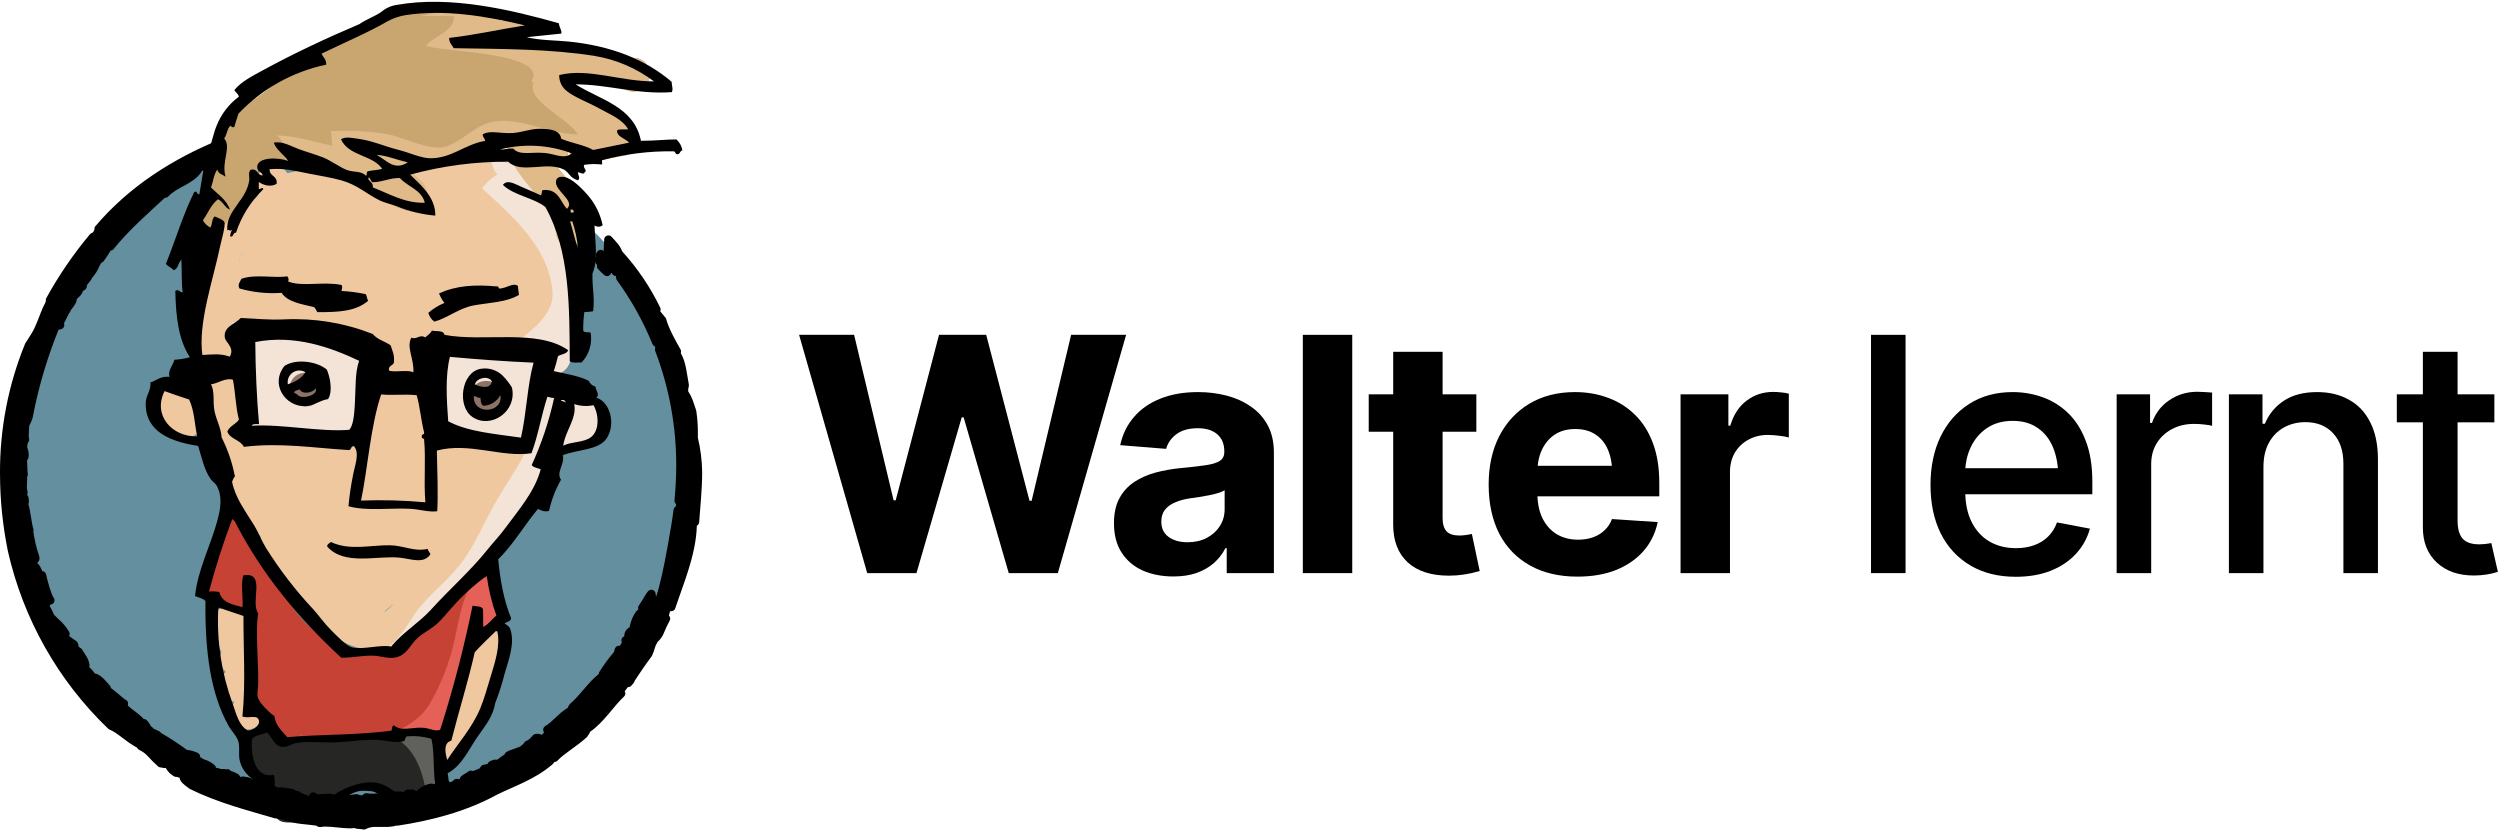 <?xml version="1.0" encoding="UTF-8"?> <svg xmlns="http://www.w3.org/2000/svg" width="974" height="324" viewBox="0 0 974 324" fill="none"><path d="M270.406 184.405C270.406 257.65 211.436 317.024 138.701 317.024C65.966 317.024 6.997 257.65 6.997 184.405C6.997 111.159 65.966 51.785 138.701 51.785C211.436 51.785 270.406 111.159 270.406 184.405Z" fill="#638F9F"></path><path d="M194.595 232.613C194.589 231.261 194.182 229.941 193.425 228.82C192.712 222.616 182.256 221.937 180.56 228.481C180.325 229.352 180.008 230.198 179.613 231.009C173.395 235.851 167.65 241.272 162.455 247.199C157.847 252.584 153.707 254.785 146.689 254.878C132.292 255.077 116.561 244.097 110.959 231.115C110.693 230.408 110.284 229.764 109.756 229.224C109.229 228.684 108.595 228.26 107.895 227.977C107.654 225.531 107.572 223.071 107.649 220.614C107.813 215.932 103.837 213.848 100.223 214.387C100.331 213.148 100.082 211.904 99.505 210.802C98.929 209.701 98.05 208.788 96.971 208.171C98.001 204.389 95.989 199.648 90.913 199.648C83.896 199.648 82.726 208.592 87.311 211.694C82.457 212.069 80.679 216.997 82.001 220.696C76.621 223.307 77.58 233.163 84.913 233.163H85.381C85.663 234.565 86.435 235.82 87.558 236.704C88.681 237.588 90.082 238.042 91.51 237.986C93.057 238.033 94.565 237.494 95.732 236.476C96.61 241.4 97.865 246.249 99.486 250.98L100.153 252.853C99.06 253.339 98.125 254.122 97.455 255.113C96.785 256.105 96.407 257.264 96.363 258.46C95.767 267.392 97.346 276.019 104.375 282.235C105.004 282.786 105.681 283.28 106.398 283.71C106.696 284.806 107.281 285.802 108.092 286.596C108.902 287.391 109.91 287.955 111.01 288.23C112.111 288.505 113.265 288.482 114.354 288.163C115.442 287.844 116.426 287.241 117.205 286.415C117.635 286.655 118.09 286.847 118.561 286.988C121.419 287.884 124.49 287.822 127.31 286.813C128.22 287.077 129.174 287.154 130.115 287.04C131.055 286.925 131.963 286.621 132.783 286.145L134.058 286.321C137.865 286.671 141.701 286.533 145.473 285.911C149.04 285.408 153.192 284.307 156.794 284.811C160.186 285.279 163.508 286.134 166.958 285.981C173.367 285.794 176.373 280.819 175.671 274.896C174.969 268.972 180.934 261.41 182.408 254.726C182.817 253.054 182.565 251.289 181.706 249.798C182.536 248.686 183.507 247.597 184.536 246.438L185.39 245.466C187.097 245.75 188.849 245.457 190.371 244.635C191.893 243.813 193.099 242.507 193.799 240.924C194.852 238.15 194.688 235.528 194.595 232.613Z" fill="#C64234"></path><path d="M192.831 229.072C191.416 225.783 189.018 223.723 185.732 225.759C180.539 228.99 178.387 243.88 177.1 249.324C175.197 258.086 171.925 266.493 167.405 274.235C164.574 279.315 156.879 285.133 150.879 285.168C156.235 285.168 161.615 286.175 166.914 286.023C173.323 285.835 176.329 280.86 175.627 274.937C174.925 269.014 180.89 261.451 182.364 254.767C182.772 253.095 182.521 251.33 181.662 249.839C182.492 248.727 183.463 247.638 184.492 246.479L185.346 245.508C187.052 245.791 188.804 245.498 190.327 244.676C191.849 243.854 193.055 242.549 193.755 240.966C194.773 238.297 194.468 232.877 192.831 229.072Z" fill="#E56157"></path><path d="M97.007 271.116C98.036 269.726 98.524 268.009 98.379 266.286C98.235 264.562 97.469 262.95 96.224 261.751C97.415 260.611 98.173 259.092 98.37 257.455C98.566 255.817 98.188 254.162 97.3 252.772C97.979 251.038 97.979 249.111 97.3 247.376C98.832 243.56 96.984 238.268 91.744 238.093C90.624 237.292 89.272 236.881 87.897 236.922C80.481 236.922 79.581 247.025 85.195 249.483C85.057 251.058 85.444 252.634 86.294 253.966C85.744 255.284 85.608 256.739 85.905 258.136C86.201 259.533 86.917 260.806 87.955 261.786C84.166 265.064 85.312 272.837 91.382 273.399C88.446 277.145 90.084 284.239 96.294 284.239C104.481 284.18 104.715 271.83 97.007 271.116Z" fill="#EFC8A0"></path><path d="M190.441 245.279C185.47 245.279 183.423 249.821 184.312 253.567C183.685 254.423 183.255 255.408 183.053 256.45C182.851 257.492 182.881 258.566 183.143 259.595C181.838 260.639 180.949 262.114 180.634 263.756C180.318 265.397 180.599 267.097 181.423 268.55C180.304 269.42 179.479 270.613 179.06 271.968C178.642 273.323 178.65 274.774 179.084 276.124C177.53 276.606 176.216 277.658 175.404 279.069C174.593 280.48 174.345 282.147 174.71 283.733C167.073 284.541 167.342 296.797 175.505 296.797C180.289 296.797 182.359 292.595 181.728 288.943C186.254 288.463 187.985 283.944 186.932 280.35C191.271 279.18 192.476 273.947 190.546 270.517C191.63 269.691 192.444 268.561 192.886 267.271C193.327 265.981 193.376 264.589 193.025 263.271C194.083 262.441 194.874 261.319 195.3 260.043C195.726 258.767 195.769 257.395 195.423 256.095C198.277 252.349 196.651 245.279 190.441 245.279Z" fill="#EFC8A0"></path><path d="M233.46 158.941C226.77 152 216.641 146.65 210.162 156.893C207.928 160.405 207.121 164.923 205.963 168.856C204.431 174.031 201.811 175.178 196.35 175.213C189.964 175.213 184.139 172.626 177.882 172.169C174.968 171.952 172.053 172.59 169.496 174.007C168.424 174.592 167.392 175.249 166.409 175.974C166.304 175.506 166.21 175.026 166.116 174.546C165.732 172.165 165.529 169.758 165.508 167.346C165.309 163.097 165.508 158.813 165.204 154.575C165.137 153.812 164.935 153.067 164.608 152.374C165.351 146.127 165.07 139.801 163.777 133.644C163.618 132.938 163.345 132.262 162.97 131.643C167.532 132.403 172.023 133.469 176.619 134.077C184.888 135.154 207.028 129.887 209.367 141.335C210.864 148.886 221.893 146.673 222.232 139.591C223.203 118.824 228.442 94.429 214.466 76.799C209.051 69.975 202.314 63.478 193.414 62.12C182.888 60.516 172.28 63.232 161.707 63.407C155.497 63.501 152.351 72.573 158.397 75.605C160.528 76.595 162.557 77.791 164.456 79.175L164.304 79.808C164.105 80.533 163.883 81.248 163.66 81.95C162.39 81.594 161.143 81.156 159.929 80.639C157.061 79.502 154.281 78.152 151.614 76.6C144.129 72.526 136.959 68.406 128.527 66.556C124.896 65.775 121.153 65.676 117.486 66.264C116.141 66.463 114.808 66.826 113.486 67.13C112.972 67.259 112.457 67.352 111.954 67.458C109.018 62.213 99.288 64.917 99.978 71.157C100.121 72.486 100.444 73.789 100.937 75.031C100.621 77.373 93.919 81.411 92.598 82.371C87.814 85.883 82.656 90.062 80.762 95.974C80.318 97.589 80.067 99.251 80.013 100.926C79.896 102.482 81.019 105.819 80.434 107.142C78.902 110.653 76.13 112.995 75.019 116.834C74.224 119.62 75.183 122.816 76.189 125.415C76.785 126.984 77.487 128.517 78.165 130.097C77.301 130.933 76.644 131.959 76.247 133.094C74.201 138.619 77.347 145.596 73.171 150.021C72.259 150.993 71.44 151.929 70.692 152.878C67.265 145.549 56.306 152.152 59.511 159.749C61.745 165.029 66.06 167.943 71.207 169.969C75.452 171.631 79.218 167.499 79.499 163.647C79.781 162.06 80.549 160.599 81.697 159.468C81.99 161.809 81.838 164.291 81.931 166.585C82.154 172.029 83.159 177.531 86.493 181.956C86.903 182.511 87.392 183.004 87.943 183.419C87.873 189.202 91.721 193.545 95.042 198.251C96.168 201.432 97.744 204.436 99.72 207.171C100.169 207.803 100.723 208.354 101.358 208.798C101.358 208.95 101.475 209.114 101.545 209.266C100.658 210.588 100.218 212.16 100.29 213.751C100.361 215.342 100.941 216.867 101.943 218.104C105.521 222.635 109.814 227.235 114.808 229.647C121.661 240.522 129.533 250.928 141.778 252.801C155.356 254.873 164.818 242.992 173.286 234.259C185.206 221.792 196.272 208.534 206.408 194.575C206.587 194.318 206.748 194.048 206.887 193.767C208.106 192.802 209.212 191.702 210.185 190.489C210.9 189.638 211.391 188.622 211.616 187.532C211.841 186.443 211.791 185.315 211.472 184.25C213.476 182.764 215.122 180.848 216.291 178.643C216.801 177.685 217.25 176.696 217.636 175.681C218.811 175.925 220.032 175.815 221.144 175.365C225.151 173.926 228.914 171.881 232.302 169.301C235.483 166.738 236.664 162.266 233.46 158.941ZM94.644 97.812C94.165 98.982 93.732 100.235 93.358 101.476L93.171 101.605C93.349 100.24 93.855 98.938 94.644 97.812ZM140.971 163.039C139.918 166.164 138.795 169.254 137.696 172.403C136.657 171.647 135.368 171.316 134.094 171.479C121.872 172.801 110.282 168.189 98.106 168.482C97.075 168.488 96.061 168.741 95.147 169.219C93.697 162.196 95.674 154.072 91.159 147.715C90.395 146.591 89.305 145.729 88.037 145.245C87.939 143.349 87.97 141.448 88.13 139.556C92.036 136.934 92.808 131.853 90.703 126.445C90.574 126.129 90.434 125.825 90.305 125.509C101.299 122.371 112.703 127.358 123.72 128.295C132.772 129.056 139.825 127.932 144.632 136.91C145.28 138.248 146.383 139.31 147.743 139.907C144.76 147.294 143.497 155.511 140.971 163.039ZM151.625 236.975C150.877 237.671 150.039 238.266 149.134 238.742C150.737 237.501 152.269 236.167 153.813 234.938L151.625 236.975Z" fill="#EFC8A0"></path><path d="M233.458 158.939C226.768 151.998 216.64 146.648 210.161 156.891C207.927 160.403 207.12 164.921 205.962 168.855C204.43 174.029 201.81 175.176 196.348 175.211C189.962 175.211 184.138 172.624 177.881 172.167C174.966 171.95 172.052 172.588 169.495 174.005C168.422 174.59 167.391 175.247 166.407 175.972C166.302 175.504 166.209 175.024 166.115 174.544C165.731 172.163 165.528 169.756 165.507 167.345C165.308 163.095 165.507 158.811 165.203 154.573C165.136 153.81 164.934 153.065 164.606 152.372C165.349 146.125 165.069 139.799 163.776 133.642C163.617 132.936 163.344 132.26 162.969 131.641C167.53 132.402 172.021 133.467 176.618 134.076C184.886 135.153 207.026 129.885 209.365 141.333C210.862 148.884 221.891 146.671 222.231 139.589C223.201 118.822 228.441 94.427 214.465 76.809C208.617 69.399 201.214 62.211 191.261 62.762C192.044 64.541 192.161 66.449 193.834 67.947C191.474 69.323 189.417 71.162 187.787 73.356C199.483 84.09 213.704 96.206 215.248 113.391C216.055 122.416 207.33 128.609 200.57 133.76C208.324 140.947 211.459 142.609 210.745 154.327C209.669 171.769 202.067 180.491 193.682 194.667C188.629 203.201 185.354 212.226 179.085 220.174C173.694 226.976 166.77 231.881 161.788 238.904C158.747 243.2 153.25 253.596 146.946 253.361C160.197 253.877 165.285 242.44 173.214 234.257C185.135 221.79 196.201 208.532 206.336 194.573C206.516 194.316 206.676 194.046 206.816 193.765C208.034 192.8 209.141 191.701 210.114 190.488C210.828 189.636 211.32 188.62 211.544 187.531C211.769 186.441 211.72 185.313 211.4 184.248C213.404 182.762 215.05 180.846 216.219 178.641C216.729 177.683 217.178 176.694 217.564 175.679C218.739 175.923 219.96 175.813 221.073 175.363C225.08 173.924 228.842 171.879 232.23 169.299C235.482 166.736 236.663 162.264 233.458 158.939ZM94.643 97.81C94.164 98.981 93.731 100.233 93.357 101.474L93.169 101.603C93.347 100.238 93.853 98.936 94.643 97.81ZM140.969 163.037C139.917 166.162 138.794 169.253 137.695 172.402C136.656 171.645 135.367 171.314 134.092 171.477C121.87 172.8 110.28 168.187 98.105 168.48C97.074 168.486 96.059 168.739 95.146 169.218C93.696 162.194 95.672 154.07 91.158 147.713C90.394 146.589 89.304 145.727 88.035 145.243C87.937 143.347 87.969 141.446 88.129 139.554C92.035 136.932 92.807 131.851 90.702 126.443C90.573 126.127 90.433 125.823 90.304 125.507C101.298 122.369 112.701 127.356 123.718 128.293C132.771 129.054 139.823 127.93 144.63 136.908C145.278 138.246 146.381 139.308 147.741 139.905C144.759 147.292 143.496 155.51 140.969 163.037Z" fill="#F4E4D7"></path><path d="M140.819 142.156C140.34 136.736 134.656 134.804 130.925 136.432C130.686 135.315 130.135 134.29 129.335 133.475C128.536 132.66 127.521 132.09 126.41 131.831C121.358 130.527 116.096 130.257 110.937 131.035C110.403 131.128 109.889 131.31 109.416 131.573C106.563 129.455 102.165 129.303 99.826 133.247C97.015 137.651 95.873 142.917 96.61 148.091C97.323 152.867 99.522 157.315 99.733 162.138C99.774 163.864 100.477 165.507 101.697 166.728C102.916 167.948 104.558 168.652 106.282 168.694C114.89 169.455 124.024 170.965 132.106 167.043C141.135 162.7 141.556 150.725 140.819 142.156ZM124.761 156.016C120.878 157.269 116.188 156.824 111.791 156.274C110.867 152.68 109.662 149.027 109.662 145.562C115.884 147.049 122.855 148.067 127.907 144.064C128.317 148.395 128.714 154.752 124.761 156.028V156.016Z" fill="#F4E4D7"></path><path d="M202.958 135.842C195.554 138.043 187.543 137.153 180.046 135.842C179.135 135.69 178.203 135.719 177.303 135.928C176.403 136.137 175.554 136.522 174.803 137.06C174.052 137.599 173.415 138.28 172.928 139.065C172.441 139.851 172.113 140.725 171.964 141.637C171.369 142.228 170.901 142.935 170.592 143.714C170.282 144.494 170.136 145.329 170.163 146.167C170.163 152.547 169.859 159.863 173.672 165.354C178.081 171.71 186.373 173.103 193.554 172.611C200.572 172.143 207.074 169.264 209.133 162.076C210.84 156.117 208.946 149.925 210.992 143.931C212.571 139.155 207.495 134.484 202.958 135.842ZM196.466 158.541C196.303 159.395 196.116 158.927 194.607 159.302C192.396 159.852 186.011 160.297 184.42 158.002C182.829 155.708 182.958 152.465 183.075 149.457C187.56 150.094 192.094 150.305 196.618 150.089C196.56 151.341 196.537 152.606 196.56 153.87C196.65 155.427 196.618 156.989 196.466 158.541Z" fill="#F4E4D7"></path><path d="M220.663 31.244C221.833 31.384 222.944 31.572 224.09 31.829C225.367 32.174 226.719 32.111 227.958 31.649C229.197 31.187 230.261 30.35 231.002 29.254C231.499 30.315 232.298 31.205 233.299 31.811C234.3 32.417 235.459 32.713 236.628 32.66C238.149 32.706 239.633 32.184 240.792 31.197C241.139 32.519 241.927 33.682 243.024 34.495C244.121 35.308 245.462 35.722 246.827 35.669C255.271 35.669 255.271 22.558 246.827 22.558C245.303 22.511 243.818 23.038 242.663 24.033C242.311 22.896 241.647 21.881 240.748 21.104C239.848 20.326 238.748 19.816 237.573 19.633C236.398 19.45 235.196 19.601 234.102 20.069C233.009 20.536 232.069 21.301 231.388 22.277C230.844 21.298 230.069 20.466 229.131 19.854C224.792 16.974 219.775 16.213 215.693 17.817C214.523 17.817 213.26 17.759 212.032 17.759C211.125 17.747 210.225 17.922 209.389 18.274C208.071 18.171 206.747 18.202 205.436 18.367C204.856 18.434 204.285 18.555 203.728 18.73L203.576 18.613C207.518 15.207 206.149 6.907 199.436 6.907C197.916 6.867 196.434 7.388 195.272 8.37C194.927 7.051 194.141 5.889 193.046 5.078C191.95 4.267 190.611 3.855 189.249 3.91C187.766 3.869 186.317 4.364 185.167 5.303C184.427 4.686 183.534 4.281 182.583 4.133C176.84 3.126 171.6 4.261 165.858 4.495C165 4.525 164.154 4.715 163.367 5.057C160.23 4.434 157.052 4.043 153.858 3.887C153.089 3.829 152.316 3.925 151.584 4.168C150.851 4.411 150.174 4.796 149.592 5.302C149.009 5.808 148.532 6.425 148.188 7.116C147.845 7.807 147.641 8.56 147.589 9.33L146.537 9.599C140.385 11.297 135.145 16.693 128.666 17.091C127.198 17.149 125.793 17.703 124.682 18.665C123.57 19.626 122.818 20.937 122.549 22.382C121.108 23.05 119.702 23.792 118.339 24.607C111.321 28.832 105.391 34.463 98.608 38.947C96.226 40.034 93.941 41.323 91.778 42.798C90.57 43.524 89.635 44.63 89.12 45.942C88.603 47.254 88.535 48.7 88.924 50.056C87.715 50.91 86.83 52.148 86.409 53.568C83.94 57.998 82.841 63.062 83.252 68.118C81.053 72.145 79.322 76.488 76.632 80.363C72.386 86.509 81.965 93.79 86.912 88.3C89.535 85.307 91.681 81.927 93.275 78.279C93.883 77.985 94.437 77.589 94.912 77.109C97.892 74.16 99.879 70.354 100.596 66.222C100.707 65.644 100.75 65.054 100.725 64.466C110.175 66.035 119.017 60.252 128.327 62.897C133.508 64.361 137.929 69.418 141.894 72.778C146.603 76.943 152.127 80.08 158.115 81.99C164.665 83.992 168.735 75.704 164.489 71.045C162.746 69.341 160.873 67.775 158.887 66.362C163.47 65.873 167.968 64.782 172.267 63.12C175.72 61.606 179.012 59.747 182.091 57.571C183.811 57.29 185.542 57.033 187.272 56.834C190.655 56.358 194.068 56.135 197.483 56.166C197.471 56.318 197.471 56.471 197.483 56.623C199.904 70.319 214.722 77.167 216.675 91.039C217.845 99.374 230.464 95.815 229.295 87.527C228.266 80.152 224.429 74.217 219.938 68.493C219.003 67.322 218.009 66.152 217.026 64.981C218.41 64.51 219.592 63.581 220.377 62.346C221.162 61.112 221.502 59.646 221.342 58.192H221.435C221.634 59.657 222.389 60.99 223.543 61.914C224.697 62.839 226.162 63.283 227.634 63.155C233.154 62.933 238.336 61.364 243.762 60.521C248.955 59.713 249.61 52.83 246.651 49.564C239.376 41.592 229.108 38.478 219.751 33.714C219.389 33.527 219.038 33.328 218.687 33.117C219.47 32.639 220.144 32.001 220.663 31.244ZM183.319 17.197C183.947 16.724 184.53 16.195 185.062 15.616C186.247 16.566 187.719 17.084 189.237 17.084C190.755 17.084 192.228 16.566 193.413 15.616C193.569 16.165 193.793 16.692 194.079 17.185L183.319 17.197Z" fill="#C9A56F"></path><path d="M220.663 31.255C221.833 31.395 222.944 31.582 224.09 31.84C225.366 32.184 226.719 32.121 227.958 31.659C229.197 31.198 230.261 30.36 231.002 29.265C231.498 30.325 232.297 31.215 233.299 31.822C234.3 32.428 235.458 32.724 236.627 32.671C238.149 32.717 239.632 32.195 240.791 31.208C241.139 32.529 241.926 33.692 243.023 34.505C244.121 35.318 245.462 35.733 246.826 35.679C255.27 35.679 255.27 22.569 246.826 22.569C245.303 22.522 243.817 23.048 242.662 24.044C242.311 22.907 241.647 21.892 240.747 21.114C239.847 20.336 238.747 19.827 237.573 19.644C236.398 19.461 235.195 19.612 234.102 20.079C233.009 20.546 232.068 21.312 231.388 22.288C230.843 21.308 230.068 20.477 229.131 19.864C224.792 16.985 219.774 16.224 215.692 17.828C214.523 17.828 213.26 17.769 212.032 17.769C211.125 17.758 210.225 17.933 209.388 18.284C208.071 18.181 206.746 18.213 205.435 18.378C204.856 18.444 204.284 18.566 203.728 18.741L203.576 18.624C207.517 15.217 206.149 6.917 199.435 6.917C197.915 6.877 196.433 7.398 195.272 8.381C194.926 7.061 194.141 5.9 193.045 5.089C191.95 4.277 190.61 3.865 189.249 3.921C187.765 3.88 186.316 4.374 185.167 5.314C184.427 4.697 183.534 4.292 182.582 4.143C176.126 2.972 169.717 5.314 163.319 6.274C167.846 6.274 172.419 6.203 176.921 6.344C176.921 12.373 169.132 13.988 165.974 17.675C168.746 20.274 214.967 19.935 206.909 31.933C207.27 31.902 207.633 31.967 207.962 32.121C204.453 39.145 221.996 46.391 225.119 52.431C211.798 51.986 198.336 42.961 186.828 49.329C182.886 51.506 177.284 56.505 172.793 57.289C166.208 58.46 157.682 53.578 151.016 52.291C143.648 51.068 136.167 50.675 128.712 51.12C129.472 52.888 129.039 54.959 129.472 56.751C121.987 55.287 115.356 52.806 107.531 52.77C109.391 52.77 112.759 60.742 114.841 61.831C118.97 63.973 123.624 61.55 128.303 62.885C133.484 64.348 137.905 69.405 141.87 72.765C146.579 76.93 152.103 80.067 158.091 81.977C164.641 83.979 168.711 75.691 164.466 71.032C162.722 69.328 160.849 67.763 158.863 66.35C163.446 65.86 167.944 64.769 172.243 63.107C175.696 61.593 178.988 59.734 182.067 57.558C183.787 57.277 185.518 57.02 187.249 56.821C190.631 56.345 194.044 56.122 197.459 56.154C197.447 56.306 197.447 56.458 197.459 56.61C199.88 70.306 214.698 77.154 216.651 91.026C217.821 99.361 230.44 95.802 229.271 87.514C228.242 80.139 224.406 74.204 219.914 68.48C218.979 67.309 217.985 66.139 217.002 64.968C218.386 64.497 219.568 63.568 220.353 62.333C221.138 61.099 221.478 59.633 221.318 58.179H221.411C221.61 59.645 222.365 60.977 223.519 61.901C224.673 62.826 226.138 63.27 227.61 63.142C233.13 62.92 238.312 61.351 243.738 60.508C248.931 59.7 249.586 52.817 246.627 49.551C239.353 41.579 229.084 38.465 219.727 33.701C219.365 33.514 219.014 33.315 218.663 33.104C219.453 32.636 220.134 32.005 220.663 31.255ZM183.319 17.207C183.946 16.734 184.53 16.205 185.062 15.627C186.246 16.577 187.719 17.094 189.237 17.094C190.755 17.094 192.227 16.577 193.412 15.627C193.568 16.175 193.792 16.702 194.079 17.195L183.319 17.207Z" fill="#E0BA89"></path><path opacity="0.57" d="M189.449 148.419C181.005 148.419 181.005 161.53 189.449 161.53C197.894 161.53 197.882 148.419 189.449 148.419Z" fill="#3F1C12"></path><path opacity="0.57" d="M119.074 145.23C110.63 145.23 110.63 158.329 119.074 158.329C127.519 158.329 127.519 145.23 119.074 145.23Z" fill="#3F1C12"></path><path d="M172.783 312.831L173.813 312.679C170.69 307.446 171.672 298.526 171.602 292.638C171.544 287.745 167.31 285.708 163.673 286.48C158.187 284.631 151.626 285.837 146.024 286.679C134.994 288.399 123.794 288.741 112.68 287.698C111.94 287.587 111.186 287.627 110.462 287.816C109.738 288.005 109.06 288.339 108.469 288.798C106.399 281.177 94.353 284.713 95.967 292.79C97.3 299.462 102.13 304.262 105.616 309.858C107.452 312.819 105.943 317.033 108.364 319.293C110.61 321.388 116.025 320.03 118.75 320.007C123.428 320.007 124.516 319.726 127.124 315.956C127.898 314.924 128.309 313.665 128.293 312.374C130.26 311.962 131.993 310.81 133.135 309.155C134.632 307.2 143.661 308.301 146.001 308.359C147.942 308.359 151.392 307.598 153.123 308.359C154.293 308.863 154.351 312.328 154.889 313.264C155.825 314.915 156.994 315.605 158.281 317.045C161.661 314.236 168.234 313.475 172.783 312.831Z" fill="#262625"></path><path d="M168.902 312.206C169.937 312.001 170.935 311.637 171.861 311.129C173.03 309.713 171.861 308.074 171.861 306.166C171.861 301.682 171.673 297.164 171.627 292.645C171.568 287.752 167.334 285.715 163.685 286.488C159.405 287.378 152.844 286.195 148.294 286.207C161.323 287.12 165.65 302.08 166.399 312.616C167.252 312.648 168.103 312.509 168.902 312.206Z" fill="#60605D"></path><path fill-rule="evenodd" clip-rule="evenodd" d="M234.792 87.761C234.344 88.118 233.79 88.317 233.217 88.328C232.645 88.338 232.084 88.16 231.623 87.82C231.845 94.481 233.096 101.399 230.827 106.55C230.675 112.403 231.74 115.212 231.108 121.241C229.972 121.468 228.817 121.585 227.658 121.592C227.341 123.982 227.196 126.392 227.225 128.803C227.553 129.728 229.237 129.248 230.114 129.611C230.469 131.683 230.336 133.809 229.727 135.82C229.118 137.832 228.049 139.674 226.605 141.2C224.933 141.2 222.886 141.551 221.986 140.72C221.834 119.579 222.126 97.981 212.5 80.667C207.822 76.98 200.232 76.184 195.928 72.04C197.67 69.699 200.793 71.817 203.132 72.777C205.787 73.843 208.524 75.119 210.688 76.09C211.284 75.716 210.84 74.346 211.506 74.053C217.565 73.445 218.208 78.443 220.863 81.37C224.371 78.174 215.892 74.346 216.629 70.495C216.863 69.23 217.974 68.575 220.056 68.996C222.98 69.582 227.073 73.679 229.705 76.875C232.224 80.058 233.966 83.785 234.792 87.761ZM222.325 82.81H223.494C223.611 81.897 223.225 81.522 222.325 81.639V82.81ZM225.178 96.588C224.847 93.068 224.105 89.599 222.968 86.251H222.103C223.225 89.599 223.892 93.415 225.178 96.588Z" fill="black"></path><path fill-rule="evenodd" clip-rule="evenodd" d="M111.926 107.652C112.359 108.366 112.652 108.822 112.254 109.665C117.634 111.854 126.008 109.56 133.014 111.011C133.587 111.561 133.224 112.65 133.014 113.353C136.216 113.521 139.399 113.944 142.534 114.617C142.955 115.354 142.967 116.513 143.446 117.192C138.592 121.278 132.125 121.664 123.669 121.605C123.119 120.985 122.99 119.955 122.183 119.615C117.435 118.445 112.125 117.731 109.693 114.09C104.157 114.486 98.596 113.908 93.26 112.381C92.5 110.695 93.541 109.841 94.044 108.623C99.482 106.68 106.605 108.471 111.926 107.652Z" fill="black"></path><path fill-rule="evenodd" clip-rule="evenodd" d="M202.196 114.893C197.412 117.738 191.272 117.808 184.652 118.967C178.921 119.974 174.056 124.071 169.214 125.312C168.07 124.471 167.245 123.266 166.875 121.894C168.732 120.267 170.847 118.962 173.132 118.031C172.266 116.899 171.565 115.649 171.05 114.32C177.74 111.229 185.085 110.808 193.459 111.592C194.371 111.323 194.067 112.33 194.629 112.435C197.295 112.341 200.102 109.907 201.798 111.428C201.903 113.243 202.044 113.161 202.196 114.893Z" fill="black"></path><path fill-rule="evenodd" clip-rule="evenodd" d="M127.812 155.488C124.304 156.038 122.362 158.157 118.935 158.25C110.912 158.461 105.181 149.424 110.865 142.552C115.462 139.532 123.73 140.902 127.309 143.969C128.619 146.919 129.73 152.561 127.812 155.488ZM112.152 149.74C115.017 148.721 117.59 147.399 118.97 144.999C118.219 144.546 117.352 144.32 116.475 144.349C115.598 144.377 114.748 144.659 114.028 145.16C113.307 145.661 112.747 146.36 112.414 147.172C112.081 147.985 111.99 148.877 112.152 149.74ZM116.83 151.66C116.035 152.128 114.608 151.964 114.561 153.146C115.731 153.146 115.894 154.317 117.169 154.539C120.128 155.148 124.093 153.205 122.877 151.262C122.152 153.053 117.579 153.86 116.795 151.66H116.83Z" fill="black"></path><path fill-rule="evenodd" clip-rule="evenodd" d="M199.451 150.959C201.579 160.324 191.264 167.266 184.118 162.49C177.931 158.369 179.662 145.036 187.217 143.701C188.777 143.42 190.382 143.52 191.895 143.992C193.408 144.465 194.784 145.297 195.907 146.417C197.246 147.801 198.434 149.323 199.451 150.959ZM185.03 149.788C187.1 150.772 191.229 151.79 191.627 148.501C190.094 146.148 185.568 147.295 185.007 149.8L185.03 149.788ZM188.352 158.076C187.346 157.655 187.299 156.239 187.182 154.927C185.861 155.22 185.767 154.237 184.574 154.401C184.387 162.057 196.27 160.839 194.936 153.921C194.306 155.142 193.361 156.172 192.199 156.904C191.037 157.637 189.701 158.046 188.328 158.088L188.352 158.076Z" fill="black"></path><path fill-rule="evenodd" clip-rule="evenodd" d="M166.63 213.84C166.63 214.706 168.045 215.678 167.542 216.181C164.758 219.763 160.291 217.75 155.753 217.27C146.958 216.345 134.092 220.524 127.461 212.903C127.461 211.85 128.443 211.733 128.864 211.147C136.35 214.659 144.221 212.318 151.916 212.435C157.215 212.505 161.39 215.069 166.63 213.84Z" fill="black"></path><path fill-rule="evenodd" clip-rule="evenodd" d="M90.562 89.34C89.533 90.429 89.673 89.34 88.562 89.668C87.884 82.106 96.047 78.173 97.112 70.189C97.264 69.019 96.574 67.309 97.615 66.15C100.55 65.448 100.035 68.328 102.293 68.363C102.293 66.841 100.094 67.192 100.211 64.945C100.398 61.047 108.608 61.304 112.257 62.697C111.193 60.672 107.708 58.623 106.655 55.603C109.93 54.877 113.193 56.879 116.199 58.015C119.205 59.15 122.573 60.052 125.766 61.292C129.134 62.603 132.058 65.132 135.356 66.291C137.964 67.216 140.631 66.478 142.596 68.468C143.146 68.152 142.596 66.806 143.426 66.724C145.099 66.256 147.309 66.314 148.876 65.752C145.204 60.286 135.883 60.941 132.83 54.245C134.748 53.075 137.508 53.812 139.73 54.105C145.122 54.831 149.742 57.008 155.367 58.424C159.473 59.455 163.952 61.597 167.519 61.655C175.917 61.784 181.133 56.165 188.992 54.901C188.922 53.73 187.987 53.59 188.08 52.325C191.039 50.616 194.922 52.15 199.869 51.822C203.261 51.588 206.793 50.148 210.208 50.183C213.974 50.183 218.196 50.511 218.629 54.058C222.945 55.849 227.494 56.399 231.097 58.424C235.202 57.64 240.371 56.528 245.131 55.568C243.728 53.976 240.055 53.227 240.453 50.757C241.389 50.148 243.365 50.546 244.757 50.394C242.348 46.297 237.74 44.635 233.377 42.2C229.015 39.765 224.091 38.067 220.875 35.515C219.91 34.785 219.135 33.834 218.612 32.743C218.089 31.651 217.834 30.451 217.869 29.241C229.108 26.408 241.833 31.758 254.78 31.711C247.961 26.556 239.988 23.144 231.553 21.772C214.489 19.021 195.191 19.092 176.782 18.776C176.115 17.523 174.993 16.727 174.981 14.772C185.297 13.601 194.606 11.436 204.548 9.891C189.472 6.262 173.262 3.581 158.116 5.875C155.607 6.266 153.185 7.09 150.958 8.31C143.485 12.677 133.731 16.774 125.286 20.906C125.883 22.346 127.158 23.084 127.099 25.191C114.028 27.932 102.1 34.592 92.901 44.283C92.223 46.262 91.732 47.924 91.275 49.504C90.363 49.774 90.176 49.27 89.825 48.954C88.41 50.043 88.48 52.56 87.334 53.906C90.305 57.418 86.106 62.92 87.895 68.878C86.819 67.942 84.983 67.801 84.679 66.057C83.311 67.848 83.053 70.739 82.223 73.081C84.878 75.703 88.129 77.704 89.58 81.591C87.977 81.439 86.843 78.395 84.901 77.646C82.246 79.706 80.983 83.101 79.054 85.84C79.715 87.059 80.736 88.044 81.978 88.661C82.749 87.421 82.516 85.22 83.627 84.307C84.796 84.857 86.995 85.548 87.416 86.543C87.954 87.795 86.246 93.765 85.86 95.498C83.182 108.644 77.065 125.735 78.843 138.296C82.89 138.12 85.732 137.605 89.509 138.951C91.556 135.568 87.977 133.379 87.65 131.787C86.761 127.385 91.404 126.39 93.837 123.885C99.404 124.119 105.1 124.74 110.831 124.424C122.561 123.876 134.274 125.815 145.204 130.113C147.157 132.454 150.081 132.958 152.221 134.596C152.97 137.102 153.695 138.003 153.496 141.199C153.145 142.545 151.157 142.369 151.543 144.406C154.175 145.191 158.806 143.903 161.063 145.085C161.297 139.466 158.268 135.474 160.233 131.565C162.572 132.419 163.414 130.09 165.695 131.459C166.537 130.569 167.718 130.008 168.244 128.814C170.034 129.2 172.817 128.556 173.168 130.452C188.162 133.367 209.296 127.936 221.366 136.446C220.828 138.015 218.582 137.921 217.378 138.787C216.939 140.746 216.396 142.68 215.752 144.582C220.43 145.67 225.506 146.396 229.366 148.363C229.596 148.919 229.955 149.412 230.412 149.803C230.869 150.193 231.413 150.47 231.997 150.61C232.067 152.156 233.787 153.619 232.371 154.93C237.681 156.627 239.985 165.091 236.406 170.71C233.33 175.533 224.383 175.158 219.261 177.371C220.208 180.672 216.454 184.137 218.582 186.888C216.406 190.689 214.828 194.803 213.904 199.086C211.343 199.484 211.308 198.875 209.565 198.301C204.243 204.681 200.01 212.103 194.103 217.909C194.899 226.279 196.337 234.099 199.144 240.865C199.015 242.246 197.366 242.164 196.595 242.937C197.381 243.359 198.076 243.932 198.641 244.623C200.793 250.171 198.361 256.551 196.665 262.24C195.649 266.277 194.379 270.246 192.864 274.122C192.15 279.156 188.712 283.171 185.916 287.233C182.408 292.36 179.952 298.26 174.373 301.281C174.642 301.14 175.776 313.631 175.671 315.234C168.654 317.002 159.976 313.56 153.449 317.025C153.695 313.9 147.52 308.691 144.795 308.187C137.695 306.876 132.655 311.453 129.368 316.826C125.859 322.586 122.234 321.064 115.497 320.104C112.912 319.741 108.854 319.589 106.573 318.196C102.644 315.855 103.357 311.629 102.737 306.958C98.503 303.61 94.445 301.515 93.311 295.907C92.901 293.847 93.486 291.401 92.889 288.989C92.387 286.905 90.316 284.997 89.03 282.726C82.013 270.247 79.826 253.707 80.048 234.192C79.124 233.104 77.428 232.811 75.989 232.249C77.007 222.041 82.176 212.208 84.644 202.984C85.931 198.184 86.796 193.385 84.387 189.147C83.814 188.152 82.714 187.579 82.048 186.607C79.592 183.095 78.679 178.553 77.194 173.73C67.054 172.15 56.762 168.579 56.762 157.377C56.762 153.865 58.82 152.589 58.621 148.983C61.077 148.234 62.458 146.455 66.06 146.818C65.276 144.476 67.229 142.639 67.954 140.157C69.992 140.051 72.012 139.721 73.978 139.174C69.568 132.524 68.504 123.359 68.305 113.35C69.697 112.425 69.826 113.958 71.194 113.865C70.644 110.201 70.878 105.671 70.668 101.199C69.358 102.287 69.498 104.816 67.58 105.296C66.878 104.125 65.323 103.915 64.656 102.756C68.551 93.098 71.159 83.944 75.638 74.883C76.937 74.005 76.422 75.761 77.674 75.703C78.679 70.025 79.112 64.945 81.381 58.623C82.551 55.346 83.252 51.6 84.363 49.059C86.129 44.509 89.151 40.555 93.077 37.658C92.796 36.487 91.802 36.042 91.299 35.094C93.954 31.781 98.468 29.534 102.386 27.391C114.175 20.965 127.087 14.877 140.046 9.387C142.666 7.503 145.683 6.625 148.596 4.611C150.298 3.158 152.38 2.22 154.596 1.907C175.519 -1.827 199.191 3.839 217.752 9.06C217.822 10.675 219.038 11.928 218.688 13.086C213.436 13.683 209.659 13.964 205.191 14.491C210.618 15.802 216.419 15.662 221.635 16.2C238.009 17.851 251.482 23.142 261.669 31.863C261.669 33.326 262.371 34.626 261.739 35.902C247.927 36.85 237.377 32.928 224.255 32.858C233.915 38.98 247.038 41.497 249.716 54.854C255.026 54.854 259.517 54.327 263.529 54.316C264.765 55.437 265.589 56.942 265.868 58.588C264.897 58.694 265.061 59.876 264.172 60.063C262.827 60.379 263.376 58.729 262.137 58.951C252.926 58.834 243.742 59.976 234.839 62.346C234.032 62.346 235.108 64.114 234.301 64.079C232.098 63.831 229.873 63.874 227.681 64.207C226.734 65.073 229.167 66.607 227.74 67.087C227.74 68.258 225.775 67.169 225.144 67.087C225.272 68.468 226.149 69.241 225.202 70.259C221.939 69.37 221.693 67.052 219.658 66.045C212.851 62.662 203.179 67.953 197.998 63.002C185.095 62.932 172.243 64.63 159.8 68.047C163.414 71.641 169.695 76.546 169.601 84.002C164.328 83.549 159.157 82.285 154.268 80.256C152.151 79.449 149.718 78.98 147.894 78.067C142.608 75.433 139.251 72.039 133.064 70.283C129.438 69.253 124.737 68.492 120.339 67.637C114.912 66.584 110.842 65.425 105.053 65.916C104.913 68.901 108.246 68.258 107.755 71.629C105.568 72.987 102.644 72.203 100.831 70.891C100.831 71.758 100.831 72.624 100.831 73.49C101.041 74.193 102.456 72.448 102.562 73.736C97.713 78.437 94.07 84.24 91.942 90.651C90.55 90.546 91.24 92.431 89.662 92.138C89.701 91.141 90.013 90.174 90.562 89.34ZM194.77 58.249C197.214 58.249 197.448 57.827 199.951 57.862C202.431 60.789 207.202 59.033 212.653 59.642C216.547 60.087 219.88 62.17 222.734 59.736C213.788 56.371 204.022 55.852 194.77 58.249ZM158.876 63.259C154.537 62.276 150.888 60.649 146.724 60.321C150.794 62.557 153.578 66.63 158.888 63.259H158.876ZM145.239 73.022C151.449 75.363 157.695 79.273 165.508 78.98C164.186 73.795 158.818 72.811 155.824 69.37C151.987 69.229 149.227 70.915 145.204 71.008C144.455 70.95 143.871 68.105 143.45 69.604C143.941 70.868 145.438 71.067 145.251 73.022H145.239ZM99.462 133.262C99.521 143.797 100.047 155.387 100.924 165.231C99.825 165.29 98.398 165.044 98.059 165.864C109.953 165.138 125.076 168.416 136.093 167.444C137.637 165.747 137.988 161.591 138.222 157.892C138.643 151.442 138.222 145.319 139.906 140.567C128.76 135.287 114.76 130.253 99.462 133.262ZM175.297 139.033C173.414 146.232 174.01 155.773 174.618 164.119C182.174 168.217 192.864 169.048 202.957 170.499C205.132 161.286 205.39 150.212 207.881 141.292C197.285 140.836 186.139 140.016 175.297 139.033ZM82.211 149.733C83.767 152.659 82.843 156.452 83.556 160.081C84.223 163.511 86.141 166.8 86.34 170.406C88.769 175.211 90.513 180.333 91.521 185.624C90.948 186.104 90.796 186.993 90.41 187.66C91.767 194.333 95.743 199.285 99.088 204.787C100.737 207.514 101.837 210.534 103.568 213.356C108.956 221.999 115.185 230.088 122.164 237.505C124.082 239.601 126.199 242.691 128.935 245.442C131.274 247.783 134.982 251.658 137.122 252.197C141.321 253.262 148.14 251.026 152.385 251.904C156.876 246.414 163.18 242.738 167.94 237.494C175.367 229.299 183.145 222.58 189.963 214.081C192.197 211.26 194.817 208.568 196.98 205.583C201.951 198.793 208.36 191.535 210.664 182.849C209.495 182.322 207.881 182.217 207.156 181.187C210.99 172.823 213.915 164.071 215.881 155.082C214.993 155.016 214.117 154.839 213.272 154.555C210.933 161.661 209.635 169.773 207.062 176.575C195.752 178.389 182.759 172.173 170.197 175.545C170.373 183.458 170.724 192.39 170.35 199.179C167.075 199.636 163.73 198.43 159.671 198.219C151.964 197.833 142.923 199.203 135.766 197.236C136.132 193.16 136.726 189.107 137.543 185.097C138.198 181.468 140.257 176.516 137.906 173.847C136.444 173.672 137.134 175.545 135.637 175.334C121.953 174.491 109.17 172.361 95.018 174.093C93.626 171.319 89.732 171.166 88.562 168.158C89.416 165.957 91.872 165.313 93.088 163.476C91.814 158.793 91.743 152.94 90.749 147.953C87.895 147.028 84.913 149.393 82.211 149.733ZM64.118 152.378C59.37 161.743 66.984 170.289 76.831 170.008C75.755 164.915 75.732 160.046 73.685 155.656C70.434 154.626 67.288 153.502 64.118 152.378ZM148.502 153.666C144.362 165.852 143.192 183.072 140.654 195.024C149.015 194.709 157.387 194.936 165.718 195.703C165.04 187.04 165.952 179.478 165.25 171.494C165.461 170.511 164.081 171.155 164.361 170.078C164.092 168.907 165.613 169.586 165.203 168.334C164.034 163.71 163.613 158.418 162.338 153.97C157.59 153.455 152.841 154.122 148.502 153.666ZM220.266 156.908C220.606 155.843 218.804 155.527 218.524 156.077C219.038 156.428 220.044 156.265 220.266 156.908ZM219.436 173.637C222.723 171.939 227.412 172.536 230.313 170.265C233.482 167.783 233.459 161.766 231.225 157.857C228.733 158.39 226.143 158.24 223.728 157.423C224.804 163.078 220.161 167.912 219.436 173.637ZM81.428 230.447C82.776 230.326 84.135 230.397 85.463 230.657C86.328 234.544 90.2 235.539 94.504 236.51C94.679 232.144 93.755 226.888 94.843 224.114C103.848 222.756 97.346 234.333 100.597 238.992C99.427 245.454 100.726 258.05 100.597 266.08C100.597 267.953 100.094 270.294 100.41 271.559C100.995 273.9 105.31 278.067 106.889 278.933C107.415 282.878 109.895 284.787 111.93 287.198C125.298 286.027 138.187 286.496 152.198 284.705C153.215 284.541 152.303 282.527 153.601 282.656C156.35 285.196 161.157 283.054 165.414 283.581C167.753 283.873 169.543 285.068 171.484 284.33C176.571 268.45 180.784 252.302 184.104 235.96C185.495 236.37 187.612 235.96 188.15 237.33C188.337 238.805 188.15 241.907 188.291 244.248C190.431 243.195 191.624 241.24 193.39 239.823C191.582 234.812 190.323 229.619 189.636 224.336C184.763 227.845 180.302 231.894 176.338 236.405C174.244 238.664 172.338 241.193 170.127 243.148C167.706 245.278 164.665 246.66 162.455 248.767C160.245 250.874 158.736 254.21 155.964 255.521C152.163 257.324 148.841 255.521 145.309 255.439C141.496 255.31 137.415 256.259 132.947 256.247C116.573 241.099 102.047 223.938 91.334 202.855C91.042 202.855 90.983 202.621 90.749 202.574C90.749 202.399 90.749 202.235 90.457 202.293C86.975 211.519 83.962 220.916 81.428 230.447ZM85.299 236.709C85.299 237.072 84.936 237.119 85.018 237.576C84.437 249.993 86.338 262.402 90.609 274.075C92.059 278.102 93.053 282.726 96.562 284.611C98.796 284.529 101.556 282.457 100.807 280.49C99.954 278.278 97.299 280.057 94.445 279.179C95.755 266.068 94.796 253.11 94.854 239.975C91.708 238.852 88.398 237.892 85.299 236.709ZM193.156 245.899C190.372 248.591 187.565 251.26 184.969 254.093C182.384 265.518 178.829 276.791 175.835 288.568C172.958 289.293 173.192 292.7 174.256 296.083C178.057 290.054 183.846 283.815 187.121 275.96C188.595 272.39 189.881 267.859 191.191 263.481C192.91 257.78 195.004 251.623 193.741 245.852L193.156 245.899ZM147.309 288.275C142.748 288.017 137.426 288.802 132.105 289.141C126.257 289.516 120.14 288.65 115.404 289.457C113.836 289.727 112.351 290.839 110.831 290.979C106.784 291.377 106.152 286.777 103.813 285.348C102.117 286.519 98.796 286.168 98.106 288.345C97.755 293.73 99.041 303.423 106.632 301.878C108.105 305.787 105.193 311.898 107.076 314.918C108.363 316.967 122.058 319.331 123.216 318.196C126.83 314.684 127.263 311.067 132.315 308.328C136.538 306.045 141.941 304.16 146.795 305.003C150.818 305.694 156.151 309.557 157.707 313.197C158.093 314.087 165.823 313.619 166.724 313.197C170.373 311.582 170.116 308.96 169.554 305.378C168.654 299.607 169.367 293.402 168.069 287.818C164.98 286.922 161.755 286.592 158.549 286.847C157.648 287.21 158.081 288.849 156.864 288.895C153.835 289.516 150.654 288.486 147.309 288.275Z" fill="black"></path><path d="M271.891 170.53C271.891 169.909 271.891 169.219 271.891 168.504C271.9 165.687 271.693 162.873 271.271 160.088L271.212 159.854C270.043 156.342 269.622 154.75 268.113 152.432C268.103 152.264 268.103 152.096 268.113 151.929C268.134 151.439 268.221 150.955 268.37 150.489V149.763C267.552 145.677 267.341 141.182 265.224 137.553C265.316 137.325 265.355 137.08 265.339 136.834C265.322 136.589 265.251 136.351 265.131 136.137C263.236 132.777 260.569 128.13 259.528 124.255C259.437 123.908 259.231 123.603 258.944 123.389C258.527 122.931 258.136 122.451 257.774 121.949C257.599 121.715 257.423 121.481 257.224 121.258C257.328 121.041 257.382 120.803 257.382 120.562C257.382 120.321 257.328 120.083 257.224 119.865C253.356 111.864 248.353 104.463 242.371 97.893C241.658 95.833 240.032 94.135 238.242 92.227C238.021 91.988 237.734 91.82 237.418 91.745C237.101 91.67 236.769 91.691 236.465 91.806C236.161 91.919 235.897 92.12 235.706 92.382C235.515 92.644 235.405 92.957 235.389 93.281L235.19 97.811C234.918 97.544 234.562 97.379 234.182 97.345C233.803 97.311 233.423 97.409 233.108 97.624C232.812 97.829 232.572 98.104 232.409 98.425C232.246 98.745 232.164 99.102 232.172 99.462C232.173 99.674 232.196 99.886 232.243 100.094C232.126 100.204 232.02 100.326 231.927 100.457C231.797 100.679 231.717 100.926 231.693 101.182V101.288L231.763 101.943C231.976 102.434 232.26 102.892 232.605 103.301C232.548 103.561 232.551 103.831 232.616 104.089C232.681 104.347 232.806 104.586 232.979 104.788C233.738 105.608 234.539 106.39 235.377 107.129C235.593 107.331 235.859 107.472 236.148 107.536C236.436 107.6 236.737 107.585 237.018 107.493C237.299 107.401 237.55 107.235 237.745 107.012C237.94 106.79 238.071 106.519 238.125 106.228L238.64 106.871C238.788 107.067 238.979 107.227 239.198 107.338C239.417 107.45 239.658 107.51 239.903 107.515H239.962V107.574C239.96 107.93 240.007 108.284 240.102 108.627L240.359 109.178C245.963 116.885 250.617 125.241 254.219 134.065C254.37 134.442 254.658 134.747 255.026 134.919C255.143 135.095 255.248 135.247 255.341 135.411C255.238 135.619 255.178 135.845 255.166 136.077C255.154 136.309 255.19 136.54 255.271 136.757C260.727 151.028 263.502 166.184 263.458 181.463C263.458 185.794 263.232 190.286 262.78 194.937C262.756 195.211 262.8 195.487 262.908 195.741C263.016 195.994 263.185 196.216 263.4 196.389C263.354 196.536 263.33 196.69 263.329 196.845V197.29C263.083 197.413 262.871 197.595 262.712 197.819C262.553 198.044 262.452 198.304 262.417 198.578C262.183 200.462 261.914 202.37 261.587 204.302C259.634 216.008 258.078 223.804 256.78 228.569C256.458 229.899 256.068 231.212 255.61 232.502C255.517 232.061 255.447 231.616 255.4 231.168C255.353 230.851 255.217 230.554 255.006 230.314C254.795 230.073 254.52 229.898 254.212 229.81C253.904 229.722 253.578 229.725 253.272 229.819C252.966 229.912 252.694 230.092 252.488 230.336C251.318 231.753 250.546 233.556 248.909 235.897C248.768 236.088 248.673 236.308 248.628 236.541C248.569 236.849 248.606 237.167 248.733 237.454L248.149 237.887L247.856 238.156C246.538 240.033 245.655 242.181 245.271 244.442C245.051 244.507 244.848 244.619 244.675 244.77C244.246 245.097 243.893 245.513 243.64 245.99C243.388 246.467 243.242 246.994 243.213 247.533C243.206 247.65 243.206 247.767 243.213 247.884L242.886 248.083C242.693 248.199 242.526 248.354 242.395 248.537C242.265 248.72 242.173 248.928 242.125 249.148C242.025 249.544 242.08 249.962 242.277 250.319C242.095 250.689 241.88 251.042 241.634 251.372L241.435 251.607C241.238 251.572 241.036 251.572 240.839 251.607C240.552 251.659 240.284 251.788 240.064 251.979C239.844 252.171 239.679 252.418 239.587 252.695C239.422 253.096 239.312 253.517 239.26 253.948C237.176 256.399 235.265 258.992 233.541 261.709C233.371 261.97 233.282 262.275 233.283 262.587C229.307 265.712 226.056 270.781 222.184 274.141L221.985 274.352C221.621 274.758 221.353 275.243 221.202 275.768C217.693 277.817 215.214 281.317 212.43 282.874C212.098 283.067 211.844 283.371 211.711 283.732C211.579 284.093 211.577 284.489 211.705 284.852C211.76 285.027 211.847 285.19 211.962 285.332C211.767 285.629 211.521 285.891 211.237 286.105L211.05 286.304C210.545 286.012 209.972 285.858 209.389 285.859C208.99 285.866 208.594 285.941 208.22 286.081C207.885 286.202 207.597 286.428 207.401 286.725C206.867 287.388 206.245 287.975 205.553 288.469C205.317 288.496 205.089 288.575 204.887 288.7C204.684 288.826 204.512 288.995 204.384 289.195C203.752 290.049 202.926 290.739 201.974 291.208C201.698 291.207 201.425 291.271 201.179 291.396C200.407 291.841 198.84 292.086 197.308 292.976C196.959 293.188 196.7 293.521 196.583 293.913C196.16 294.254 195.714 294.567 195.249 294.849C194.788 295.148 194.347 295.477 193.928 295.832C193.75 295.856 193.578 295.915 193.425 296.008C193.094 295.902 192.738 295.902 192.407 296.008C191.827 296.14 191.271 296.361 190.758 296.664C190.389 296.884 190.098 297.216 189.928 297.612C189.609 297.659 189.298 297.749 189.004 297.881C188.755 297.85 188.503 297.878 188.267 297.963C187.761 298.139 187.342 298.504 187.097 298.981C186.934 299.321 186.922 299.344 186.91 299.344C186.899 299.344 186.91 299.344 186.711 299.415C186.057 299.649 185.425 299.941 184.828 300.187L184.22 300.41C183.913 300.248 183.562 300.187 183.218 300.235C182.874 300.284 182.554 300.439 182.302 300.679C181.87 301.182 180.782 301.428 179.589 302.517C179.348 302.766 179.192 303.086 179.144 303.43L178.887 303.57L178.197 303.453C177.876 303.4 177.546 303.443 177.248 303.576C176.951 303.709 176.699 303.927 176.525 304.202C176.167 304.464 175.773 304.673 175.355 304.823L175.25 304.682C175.007 304.395 174.701 304.168 174.356 304.018C174.012 303.867 173.637 303.799 173.262 303.816C172.7 303.836 172.142 303.922 171.601 304.074L171.063 304.308L169.039 305.572C168.698 305.337 168.28 305.241 167.87 305.303C166.026 305.565 164.305 306.382 162.934 307.644L162.139 308.264C162.071 308.192 161.997 308.125 161.917 308.065C161.436 307.727 160.855 307.562 160.268 307.597C160.12 307.609 159.971 307.609 159.823 307.597H158.958C158.665 307.593 158.377 307.666 158.122 307.81C157.867 307.954 157.655 308.163 157.508 308.417L157.274 308.534C156.567 308.41 155.851 308.351 155.133 308.358C151.905 308.358 148.116 309.224 145.028 309.213C144.328 309.219 143.627 309.168 142.935 309.06C142.658 309.016 142.375 309.041 142.111 309.136C141.848 309.23 141.612 309.389 141.426 309.599C141.362 309.662 141.307 309.732 141.262 309.81H140.21C140.154 309.763 140.091 309.728 140.023 309.704C139.645 309.505 139.221 309.409 138.795 309.423C137.777 309.423 136.865 309.704 136.257 309.681H135.976C135.664 309.502 135.301 309.43 134.944 309.477C134.587 309.523 134.256 309.685 133.999 309.938C133.788 310.138 133.638 310.394 133.567 310.676C132.989 310.757 132.418 310.882 131.859 311.05C131.758 310.658 131.517 310.316 131.181 310.091C130.176 309.479 129.01 309.186 127.836 309.248C126.538 309.248 125.298 309.447 124.409 309.435C123.52 309.423 123.239 309.271 123.239 309.201C123.061 309.018 122.843 308.879 122.603 308.794C122.362 308.709 122.105 308.68 121.851 308.711C121.598 308.741 121.355 308.83 121.141 308.97C120.928 309.11 120.749 309.297 120.62 309.517C120.509 309.729 120.422 309.953 120.362 310.184L118.023 309.201C117.626 309.037 117.263 308.873 117.029 308.756C116.881 308.571 116.694 308.421 116.482 308.316C116.27 308.211 116.038 308.153 115.801 308.147H115.24C115.037 307.857 114.745 307.639 114.409 307.527C112.352 306.948 110.217 306.699 108.082 306.789C107.027 306.127 105.874 305.633 104.667 305.326C103.273 304.942 101.918 304.429 100.62 303.793C100.404 303.672 100.164 303.6 99.917 303.584C99.67 303.568 99.423 303.607 99.193 303.699C99.151 303.708 99.107 303.708 99.065 303.699C98.656 303.64 98.261 303.514 97.895 303.324C97.22 302.955 96.475 302.732 95.708 302.669H95.486C95.23 302.549 94.948 302.496 94.667 302.517C94.31 302.553 93.954 302.607 93.603 302.681C93.368 302.135 92.956 301.686 92.433 301.405C91.763 301.061 91.071 300.76 90.363 300.503L89.919 300.316C89.708 300.037 89.414 299.833 89.08 299.732C88.746 299.631 88.388 299.639 88.059 299.754C87.767 299.663 87.464 299.612 87.158 299.602C86.965 299.588 86.77 299.612 86.585 299.672L85.72 299.496C85.212 299.291 84.675 299.165 84.129 299.122C84.09 298.744 83.921 298.392 83.65 298.127C82.397 297.018 80.903 296.216 79.287 295.786C78.919 295.513 78.528 295.274 78.118 295.072C78.075 295.023 78.024 294.983 77.966 294.954C77.971 294.869 77.971 294.783 77.966 294.697C77.947 294.415 77.857 294.142 77.703 293.904C77.55 293.666 77.338 293.472 77.088 293.339C75.749 292.714 74.314 292.318 72.843 292.168C69.591 289.775 66.21 287.564 62.715 285.543C62.601 285.368 62.463 285.211 62.305 285.074C62.075 284.897 61.813 284.766 61.533 284.688C60.878 284.337 60.258 284.079 59.837 283.869L59.685 283.799C59.53 283.481 59.275 283.222 58.96 283.061L58.797 282.967C58.797 282.967 58.738 282.839 58.481 282.335C58.173 281.752 57.779 281.22 57.311 280.755C57.237 280.658 57.151 280.571 57.054 280.497C56.755 280.248 56.379 280.111 55.99 280.111C54.083 278.027 51.651 276.599 49.756 274.867C49.852 274.641 49.904 274.398 49.908 274.153C49.906 273.903 49.851 273.657 49.746 273.431C49.641 273.205 49.489 273.004 49.3 272.842C49.094 272.683 48.865 272.557 48.621 272.467C46.82 271.015 45.113 269.458 43.206 268.054C43.177 267.722 43.047 267.407 42.832 267.152C41.195 265.291 39.604 263.207 37.44 262.47C37.271 262.412 37.092 262.388 36.914 262.4C36.867 262.288 36.808 262.182 36.739 262.084C36.204 261.342 35.596 260.656 34.926 260.035L34.75 259.859C34.831 259.606 34.871 259.341 34.867 259.075C34.7 257.697 34.184 256.383 33.37 255.259C33.043 254.709 32.704 254.205 32.458 253.831C32.341 253.643 32.236 253.491 32.177 253.386V253.316C32.036 252.984 31.789 252.708 31.476 252.531C31.382 252.531 31.172 252.332 30.914 252.157C30.808 252.097 30.707 252.031 30.61 251.958C30.617 251.86 30.617 251.762 30.61 251.665C30.596 251.145 30.429 250.64 30.131 250.214L29.698 249.757C28.762 249.113 27.838 248.458 26.926 247.802C27.072 247.552 27.149 247.267 27.149 246.977C27.149 246.687 27.072 246.402 26.926 246.151C24.844 242.64 22.505 241.106 21.078 239.537C20.704 238.601 20.014 237.278 19.394 236.108C19.405 236.022 19.405 235.936 19.394 235.85C19.523 235.763 19.641 235.661 19.745 235.546C20.058 235.514 20.354 235.392 20.599 235.195C20.936 234.934 21.159 234.553 21.22 234.131C21.281 233.71 21.176 233.28 20.926 232.935C20.049 231.765 18.587 226.754 17.944 223.758C17.865 223.417 17.679 223.111 17.414 222.883C17.149 222.656 16.818 222.519 16.47 222.493C16.33 222.154 16.166 221.768 15.991 221.405C15.806 220.994 15.582 220.602 15.324 220.234C15.137 219.979 14.917 219.751 14.669 219.555L14.587 219.227C14.657 219.157 14.739 219.087 14.821 218.993C15.197 218.545 15.397 217.975 15.382 217.389V217.249L15.265 216.652C14.2 213.557 13.436 210.366 12.985 207.123C13.102 206.786 13.102 206.419 12.985 206.081C12.271 203.74 12.002 199.737 11.055 196.353C11.17 196.145 11.234 195.912 11.242 195.674C11.242 195.464 11.242 195.265 11.242 195.089C11.268 194.42 11.136 193.754 10.856 193.146C10.772 192.974 10.661 192.816 10.529 192.678C10.648 192.479 10.724 192.258 10.752 192.028C10.781 191.798 10.76 191.565 10.693 191.343C10.53 190.789 10.455 190.212 10.47 189.634C10.47 188.826 10.575 187.878 10.575 186.778C10.575 186.485 10.575 186.169 10.575 185.853C10.79 185.529 10.881 185.138 10.833 184.753C10.611 183.149 10.704 181.241 10.529 179.344C10.779 179.117 10.954 178.819 11.032 178.49C11.14 178.006 11.195 177.511 11.195 177.015C11.114 175.083 10.482 174.404 10.587 173.948C10.592 173.726 10.624 173.506 10.681 173.292V173.128C10.73 172.923 10.801 172.723 10.891 172.531V172.438C11.109 172.22 11.262 171.946 11.332 171.646C11.403 171.346 11.388 171.032 11.289 170.74C11.212 170.355 11.181 169.962 11.195 169.57C11.195 168.399 11.347 166.924 11.406 165.812C11.873 164.979 12.264 164.105 12.575 163.202L12.704 162.804C14.936 151.023 18.333 139.495 22.844 128.387C22.93 128.399 23.016 128.399 23.102 128.387C23.518 128.39 23.925 128.268 24.271 128.036C24.533 127.877 24.746 127.649 24.887 127.376C25.027 127.103 25.089 126.797 25.066 126.491C25.048 126.293 24.996 126.099 24.914 125.917C25.253 125.238 26.084 123.845 26.903 122.031C27.131 121.847 27.305 121.604 27.405 121.329C27.686 120.298 28.727 119.807 29.745 117.548C29.857 117.265 29.889 116.957 29.838 116.658C30.08 116.345 30.35 116.055 30.645 115.792C31.456 115.16 32.053 114.294 32.353 113.31L32.949 112.982C33.201 112.847 33.413 112.648 33.564 112.406C33.716 112.164 33.802 111.886 33.815 111.601C33.873 110.945 33.932 110.945 34.458 110.325C35.071 109.703 35.569 108.977 35.932 108.183C37.058 106.919 37.971 105.48 38.633 103.922C38.86 103.424 39.122 102.942 39.417 102.482L39.546 102.318C39.922 102.211 40.25 101.975 40.469 101.651C41.16 100.644 41.943 99.543 42.586 98.502C42.75 98.209 42.926 97.928 43.078 97.647C43.305 97.634 43.526 97.574 43.728 97.469C43.929 97.364 44.107 97.217 44.247 97.038C50.036 89.816 57.802 82.991 64.235 77.068C64.475 77.079 64.714 77.04 64.937 76.953C65.161 76.867 65.364 76.734 65.533 76.564C69.042 72.795 74.89 71.882 78.27 67.305L78.34 67.199L78.761 66.462C79.142 66.574 79.534 66.64 79.93 66.661C80.118 66.661 80.293 66.661 80.457 66.661C80.687 66.636 80.91 66.564 81.111 66.449C81.312 66.334 81.488 66.179 81.626 65.994C82.04 65.669 82.482 65.383 82.948 65.139L85.732 54.334C67.674 61.721 50.317 72.467 36.856 88.493C36.899 88.907 36.842 89.325 36.689 89.712C36.536 90.1 36.293 90.444 35.978 90.717C35.614 90.792 35.285 90.986 35.043 91.267C28.591 98.98 22.9 107.298 18.049 116.108C17.833 116.483 17.774 116.93 17.885 117.349C17.64 118.003 17.343 118.638 16.996 119.245C16.675 119.836 16.409 120.455 16.201 121.095C16.14 121.2 16.085 121.31 16.037 121.422C13.441 128.095 13.546 128.107 9.944 133.608L9.792 133.878C3.219 149.945 -0.109 167.157 0.003 184.519C0.016 194.623 1.035 204.701 3.044 214.603C9.001 241.043 22.599 265.143 42.142 283.904L42.692 284.255C45.779 285.426 49.066 289.031 53.393 291.279C53.544 291.659 53.832 291.968 54.2 292.145C55.454 292.719 56.582 293.535 57.522 294.545C58.799 295.969 60.154 297.321 61.58 298.595C61.752 298.745 61.953 298.858 62.17 298.927C62.387 298.995 62.617 299.018 62.843 298.993H62.925C63.268 299.148 63.637 299.235 64.013 299.251C64.195 299.254 64.377 299.226 64.551 299.169L64.89 299.672C65.52 300.75 66.419 301.645 67.498 302.271C67.829 302.541 68.241 302.693 68.668 302.704H69.03L69.978 303.055C70.282 304.694 71.287 305.396 73.744 307.234L73.966 307.375C84.726 312.724 96.433 315.686 107.076 318.835H107.251C107.483 318.882 107.722 318.882 107.953 318.835C108.55 319.061 109.187 319.165 109.825 319.139H110.398C110.591 319.392 110.856 319.58 111.158 319.678C115.637 321.188 119.544 321.083 123.286 321.68C123.543 321.955 123.885 322.136 124.257 322.195C124.471 322.207 124.686 322.207 124.9 322.195C125.294 322.193 125.687 322.146 126.07 322.054H126.888C129.859 322.054 133.204 322.71 136.151 322.722C136.781 322.724 137.41 322.685 138.034 322.604C138.657 322.845 139.32 322.968 139.988 322.967C140.422 322.992 140.856 323.039 141.286 323.108C141.514 323.183 141.757 323.207 141.996 323.176C142.234 323.146 142.463 323.063 142.666 322.932C143.932 322.314 145.344 322.055 146.748 322.183C147.683 322.183 148.712 322.183 149.777 322.183C151.354 322.236 152.931 322.055 154.455 321.645C154.675 321.686 154.901 321.686 155.122 321.645C167.694 319.748 181.46 316.271 193.53 309.657C199.974 306.438 208.395 303.699 215.19 297.834C215.497 297.548 215.768 297.226 215.997 296.874C216.185 296.859 216.37 296.82 216.547 296.757C216.806 296.672 217.039 296.523 217.225 296.324C219.798 293.515 224.64 290.881 228.699 287.135L229.108 286.538C229.211 286.345 229.325 286.157 229.447 285.976C229.657 285.699 229.823 285.391 229.938 285.063C235.143 281.551 239.19 274.984 243.096 271.402C243.362 271.155 243.541 270.829 243.604 270.472C243.667 270.114 243.612 269.746 243.447 269.423L243.377 269.318C243.599 269.014 243.868 268.674 244.125 268.346L244.628 267.691C244.886 267.704 245.143 267.658 245.38 267.556C245.617 267.455 245.828 267.301 245.997 267.106L246.897 266.04C247.077 265.816 247.197 265.55 247.248 265.268C249.587 261.756 250.815 259.836 253.879 255.704L254.043 255.434C255.213 252.859 254.967 252.11 256.148 250.143C257.339 249.077 258.251 247.734 258.803 246.233C259.404 244.76 260.087 243.322 260.85 241.926C261.022 241.656 261.113 241.344 261.113 241.024C261.113 240.705 261.022 240.392 260.85 240.123C260.785 240.029 260.711 239.943 260.628 239.865C260.736 239.263 260.896 238.672 261.107 238.098C261.324 238.139 261.546 238.139 261.762 238.098C262.077 238.053 262.371 237.919 262.612 237.711C262.852 237.504 263.028 237.232 263.119 236.927C265.856 228.44 271.236 216.195 271.481 204.84L271.75 204.641C271.932 204.501 272.083 204.325 272.194 204.123C272.304 203.922 272.372 203.7 272.394 203.471C272.861 196.986 273.563 190.454 273.563 183.968C273.497 179.441 272.936 174.935 271.891 170.53Z" fill="black"></path><path d="M971.804 153.627V164.53H933.799V153.627H971.804ZM943.954 137.054H957.474V202.846C957.474 206.044 958.139 208.391 959.468 209.887C960.797 211.34 962.936 212.067 965.885 212.067C966.591 212.067 967.339 212.026 968.128 211.943C968.959 211.859 969.789 211.735 970.62 211.569L973.174 222.783C971.804 223.24 970.308 223.593 968.689 223.842C967.069 224.092 965.449 224.216 963.829 224.216C957.806 224.216 952.988 222.534 949.375 219.17C945.761 215.764 943.954 211.236 943.954 205.588V137.054Z" fill="black"></path><path d="M881.837 181.975V223.282H868.38V153.627H881.464V165.091H882.398C883.976 161.311 886.448 158.32 889.812 156.119C893.177 153.876 897.496 152.755 902.771 152.755C907.506 152.755 911.639 153.751 915.17 155.745C918.742 157.697 921.504 160.626 923.456 164.53C925.45 168.434 926.446 173.273 926.446 179.047V223.282H912.989V180.666C912.989 175.641 911.66 171.695 909.002 168.829C906.343 165.921 902.73 164.468 898.161 164.468C895.046 164.468 892.242 165.174 889.75 166.586C887.299 167.957 885.368 169.93 883.956 172.505C882.543 175.08 881.837 178.237 881.837 181.975Z" fill="black"></path><path d="M824.645 223.282V153.627H837.666V164.779H838.414C839.701 161.041 841.944 158.092 845.142 155.932C848.382 153.731 852.037 152.63 856.108 152.63C856.938 152.63 857.914 152.672 859.036 152.755C860.199 152.796 861.133 152.859 861.839 152.942V165.901C861.3 165.735 860.323 165.568 858.911 165.402C857.541 165.236 856.149 165.153 854.737 165.153C851.539 165.153 848.673 165.838 846.139 167.209C843.647 168.538 841.674 170.387 840.22 172.754C838.808 175.08 838.102 177.78 838.102 180.853V223.282H824.645Z" fill="black"></path><path d="M785.332 224.715C778.52 224.715 772.622 223.24 767.637 220.291C762.653 217.342 758.811 213.189 756.111 207.831C753.453 202.431 752.124 196.138 752.124 188.953C752.124 181.809 753.432 175.516 756.049 170.075C758.707 164.634 762.425 160.397 767.201 157.365C772.019 154.291 777.668 152.755 784.148 152.755C788.094 152.755 791.915 153.398 795.612 154.686C799.308 155.974 802.631 158.009 805.58 160.792C808.529 163.575 810.855 167.188 812.558 171.632C814.303 176.077 815.175 181.435 815.175 187.707V192.566H759.787V182.411H808.197L801.904 185.775C801.904 181.497 801.24 177.717 799.911 174.436C798.581 171.155 796.588 168.6 793.929 166.773C791.313 164.904 788.052 163.969 784.148 163.969C780.243 163.969 776.9 164.904 774.117 166.773C771.376 168.642 769.278 171.113 767.824 174.187C766.371 177.261 765.644 180.625 765.644 184.28V191.196C765.644 195.972 766.475 200.022 768.136 203.345C769.797 206.668 772.103 209.201 775.052 210.946C778.042 212.69 781.51 213.562 785.456 213.562C788.031 213.562 790.357 213.189 792.434 212.441C794.552 211.693 796.38 210.572 797.917 209.077C799.454 207.581 800.617 205.733 801.406 203.532L814.24 205.961C813.202 209.7 811.374 212.981 808.758 215.805C806.141 218.63 802.839 220.831 798.851 222.41C794.905 223.946 790.399 224.715 785.332 224.715Z" fill="black"></path><path d="M742.404 130.45V223.282H728.946V130.45H742.404Z" fill="black"></path><path d="M654.744 223.282V153.627H673.373V165.838H674.12C675.408 161.519 677.547 158.258 680.538 156.057C683.528 153.814 686.955 152.692 690.818 152.692C691.814 152.692 692.853 152.755 693.933 152.879C695.054 152.962 696.051 153.128 696.923 153.378V170.449C696.01 170.158 694.743 169.929 693.123 169.763C691.545 169.556 690.07 169.452 688.699 169.452C685.916 169.452 683.404 170.075 681.161 171.321C678.918 172.525 677.152 174.228 675.865 176.43C674.619 178.59 673.996 181.082 673.996 183.906V223.282H654.744Z" fill="black"></path><path d="M614.559 224.652C607.415 224.652 601.247 223.199 596.055 220.291C590.863 217.384 586.875 213.251 584.092 207.893C581.351 202.493 579.98 196.118 579.98 188.766C579.98 181.622 581.351 175.35 584.092 169.95C586.875 164.551 590.78 160.335 595.805 157.303C600.873 154.271 606.812 152.755 613.624 152.755C618.235 152.755 622.533 153.502 626.521 154.998C630.508 156.451 633.997 158.653 636.988 161.602C639.978 164.509 642.304 168.185 643.966 172.629C645.627 177.032 646.458 182.203 646.458 188.143V193.376H587.644V181.476H637.112L628.141 184.592C628.141 181.061 627.601 177.987 626.521 175.371C625.441 172.754 623.821 170.739 621.661 169.327C619.543 167.874 616.905 167.147 613.749 167.147C610.592 167.147 607.913 167.874 605.712 169.327C603.552 170.781 601.89 172.754 600.727 175.246C599.564 177.738 598.983 180.604 598.983 183.844V192.255C598.983 196.035 599.647 199.274 600.977 201.974C602.306 204.632 604.154 206.688 606.522 208.142C608.931 209.554 611.693 210.26 614.808 210.26C616.968 210.26 618.92 209.949 620.664 209.326C622.409 208.703 623.904 207.789 625.15 206.585C626.438 205.38 627.393 203.926 628.016 202.223L645.835 203.407C644.963 207.685 643.135 211.423 640.352 214.622C637.611 217.778 634.06 220.25 629.698 222.036C625.337 223.78 620.291 224.652 614.559 224.652Z" fill="black"></path><path d="M575.183 153.627V168.206H533.253V153.627H575.183ZM542.785 137.054H562.037V201.849C562.037 204.175 562.556 205.899 563.595 207.021C564.633 208.101 566.294 208.64 568.579 208.64C569.326 208.64 570.157 208.578 571.071 208.454C571.985 208.329 572.774 208.184 573.438 208.017L576.491 222.472C574.373 223.095 572.317 223.552 570.323 223.842C568.371 224.133 566.44 224.279 564.529 224.279C557.593 224.279 552.235 222.555 548.455 219.107C544.675 215.618 542.785 210.717 542.785 204.404V137.054Z" fill="black"></path><path d="M526.835 130.45V223.282H507.583V130.45H526.835Z" fill="black"></path><path d="M457.118 224.59C452.716 224.59 448.749 223.822 445.218 222.285C441.729 220.707 438.988 218.381 436.994 215.307C435.001 212.233 434.004 208.412 434.004 203.843C434.004 199.939 434.71 196.699 436.122 194.124C437.534 191.507 439.466 189.389 441.916 187.769C444.367 186.149 447.15 184.924 450.265 184.093C453.38 183.262 456.682 182.681 460.171 182.349C464.2 181.975 467.44 181.601 469.89 181.227C472.341 180.853 474.127 180.293 475.249 179.545C476.412 178.756 476.993 177.634 476.993 176.181V175.869C476.993 173.003 476.079 170.781 474.252 169.203C472.466 167.624 469.932 166.835 466.651 166.835C463.203 166.835 460.441 167.604 458.364 169.14C456.329 170.636 454.979 172.546 454.315 174.872L436.434 173.439C437.348 169.203 439.134 165.548 441.792 162.474C444.45 159.359 447.877 156.97 452.072 155.309C456.308 153.606 461.21 152.755 466.775 152.755C470.638 152.755 474.335 153.212 477.865 154.125C481.396 155.039 484.532 156.451 487.273 158.362C490.056 160.231 492.257 162.661 493.877 165.651C495.497 168.642 496.307 172.193 496.307 176.305V223.282H477.928V213.562H477.429C476.308 215.764 474.812 217.695 472.943 219.357C471.074 220.977 468.831 222.264 466.215 223.219C463.598 224.133 460.566 224.59 457.118 224.59ZM462.663 211.257C465.488 211.257 467.98 210.697 470.14 209.575C472.341 208.412 474.044 206.875 475.249 204.965C476.495 203.012 477.118 200.832 477.118 198.423V191.009C476.536 191.383 475.705 191.736 474.626 192.068C473.587 192.4 472.424 192.691 471.137 192.94C469.849 193.189 468.561 193.418 467.274 193.625C465.986 193.792 464.823 193.958 463.785 194.124C461.5 194.456 459.507 194.996 457.804 195.744C456.101 196.45 454.772 197.426 453.816 198.672C452.903 199.877 452.446 201.393 452.446 203.22C452.446 205.837 453.401 207.831 455.312 209.201C457.222 210.572 459.673 211.257 462.663 211.257Z" fill="black"></path><path d="M337.869 223.282L311.328 130.45H332.76L348.149 194.934H348.959L365.843 130.45H384.223L401.107 195.121H401.917L417.306 130.45H438.738L412.135 223.282H393.007L375.438 162.598H374.69L357.059 223.282H337.869Z" fill="black"></path></svg> 